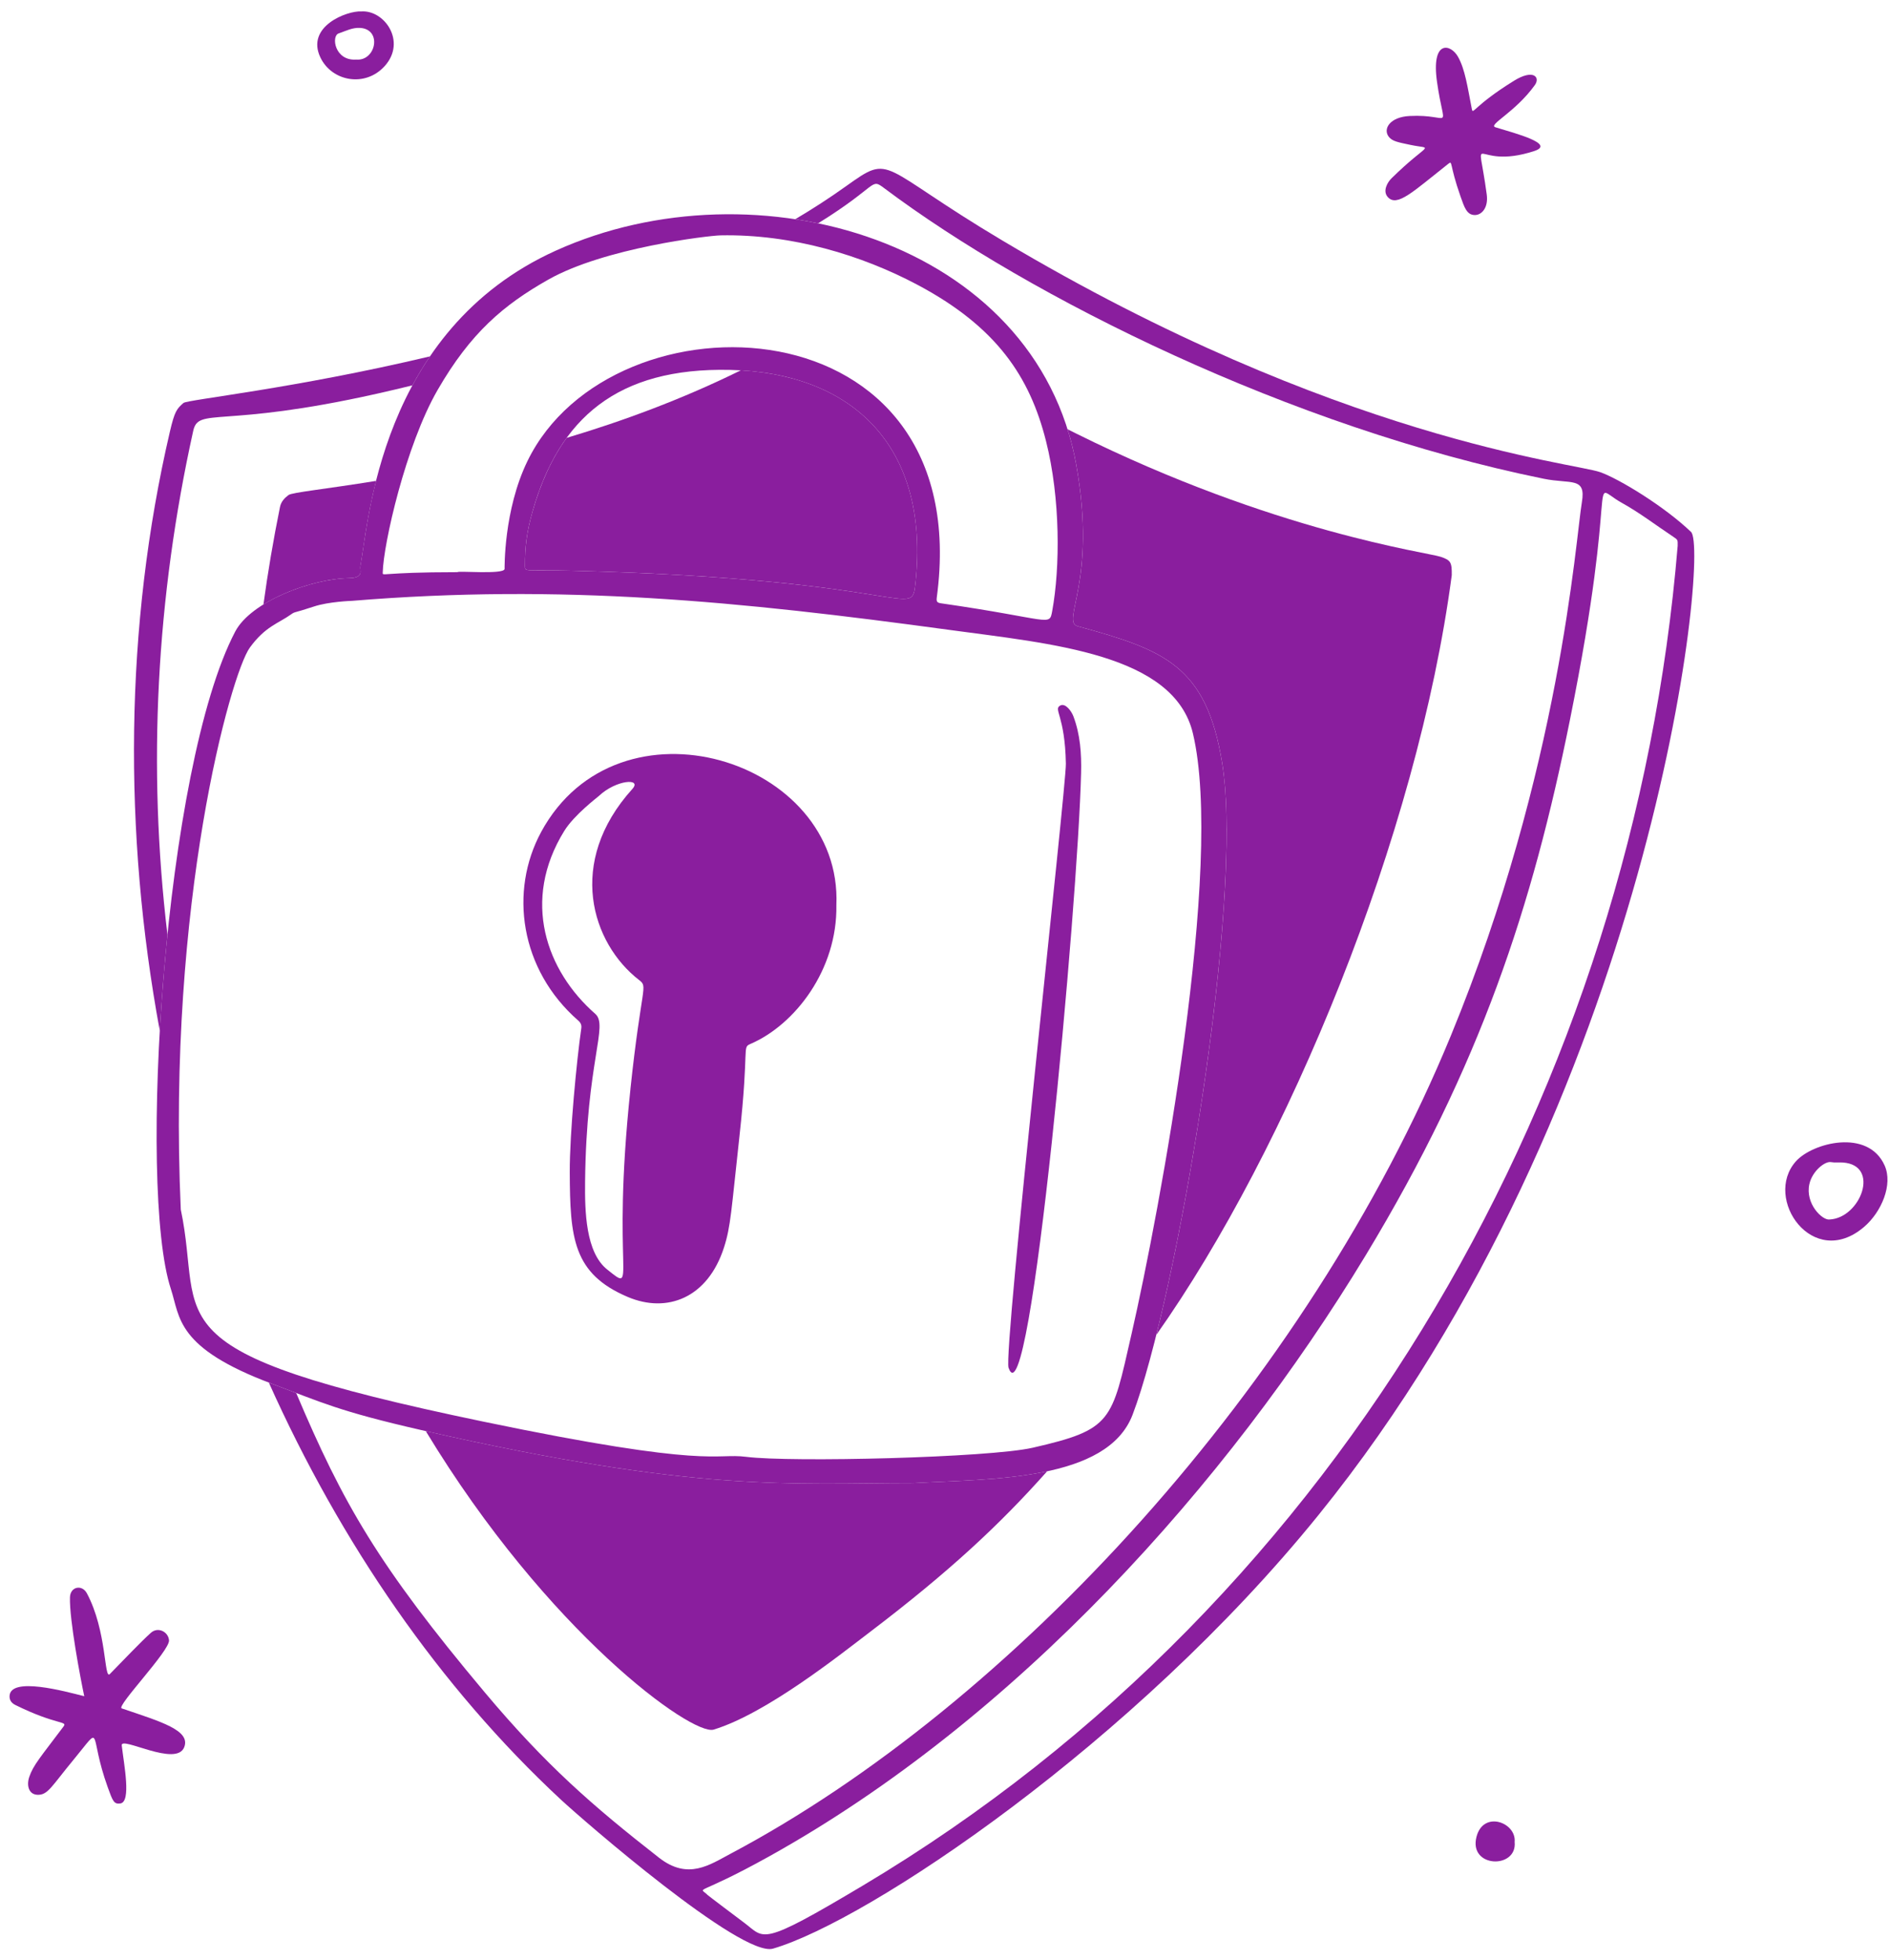 <svg width="134" height="139" viewBox="0 0 134 139" fill="none" xmlns="http://www.w3.org/2000/svg">
<path d="M11.879 66.291C10.45 54.35 11.093 42.36 13.706 30.555C14.086 28.84 15.657 30.4 26.735 27.919C27.583 27.729 28.423 27.531 29.256 27.326C29.629 26.636 30.042 25.948 30.502 25.271C20.856 27.561 13.286 28.339 13.016 28.574C12.537 28.991 12.388 29.167 12.053 30.602C8.83 44.422 8.746 59.064 11.335 73.099C11.463 70.866 11.645 68.573 11.878 66.291L11.879 66.291Z" fill="#8A1E9E"/>
<path d="M119.961 37.723C118.066 35.909 114.872 33.965 113.515 33.482C111.626 32.81 94.85 31.201 71.1 17.052C62.225 11.766 63.331 10.832 60.03 13.193C58.874 14.02 57.665 14.803 56.413 15.544C56.958 15.627 57.499 15.724 58.036 15.835C62.38 13.145 61.717 12.588 62.739 13.355C73.086 21.115 91.575 30.299 109.499 33.947C111.433 34.341 112.519 33.79 112.215 35.603C111.764 38.288 110.702 54.535 102.919 73.443C92.738 98.173 71.725 120.902 51.837 131.442C50.328 132.242 48.806 133.339 46.746 131.73C42.043 128.057 38.718 125.169 34.374 119.991C26.823 110.991 24.33 106.613 21.011 98.778C20.484 98.576 19.924 98.361 19.289 98.123C19.216 98.096 19.143 98.068 19.07 98.041C24.176 109.428 31.189 119.623 39.778 127.604C41.384 129.096 52.599 138.829 54.836 138.178C61.55 136.224 80.436 123.629 93.561 107.393C117.268 78.066 121.295 39.002 119.96 37.724L119.961 37.723ZM119.009 38.706C115.871 76.612 95.502 113.247 61.24 133.688C53.793 138.13 54.291 137.458 52.769 136.327C52.383 136.04 50.245 134.428 50.192 134.373C49.543 133.72 49.321 134.546 54.497 131.674C72.081 121.918 87.085 105.188 96.87 89.028C105.042 75.532 108.711 64.226 111.359 51.086C114.969 33.172 112.498 34.24 115.049 35.658C116.325 36.366 117.482 37.257 118.695 38.061C119.02 38.277 119.018 38.284 119.009 38.706Z" fill="#8A1E9E"/>
<path d="M40.672 40.471C64.954 41.094 64.653 44.11 64.949 41.261C65.916 31.962 60.806 26.737 52.551 26.26C48.389 28.312 44.161 29.865 40.199 31.049C39.15 32.488 38.361 34.23 37.782 36.251C37.36 37.725 37.237 38.801 37.24 40.118C37.241 40.592 37.209 40.382 40.672 40.471Z" fill="#8A1E9E"/>
<path d="M24.771 40.992C25.861 40.971 25.51 40.432 25.561 40.172C25.757 39.16 25.975 36.884 26.677 34.1C23.061 34.687 20.72 34.915 20.466 35.104C20.184 35.314 19.938 35.573 19.862 35.949C19.385 38.298 18.996 40.603 18.688 42.864C20.477 41.757 22.961 41.026 24.771 40.992Z" fill="#8A1E9E"/>
<path d="M102.213 39.488C101.294 39.169 90.429 37.747 76.286 30.716C76.097 30.622 75.912 30.529 75.728 30.437C75.982 31.241 76.188 32.075 76.343 32.938C77.85 41.304 75.219 44.069 76.459 44.408C82.599 46.09 85.575 47.197 86.698 54.112C88.02 62.245 84.898 83.156 82.026 94.657C91.338 81.479 100.536 59.285 102.984 40.785C102.996 39.859 102.902 39.726 102.214 39.488H102.213Z" fill="#8A1E9E"/>
<path d="M64.778 105.168C56.223 105.168 49.554 105.875 30.203 101.479C38.858 115.772 49.108 123.11 50.626 122.647C54.367 121.506 59.57 117.354 61.718 115.721C67.344 111.445 70.923 108.107 74.28 104.331C71.234 104.979 67.644 105.009 64.778 105.168Z" fill="#8A1E9E"/>
<path d="M86.697 54.112C85.573 47.197 82.598 46.09 76.458 44.408C75.218 44.068 77.849 41.304 76.342 32.938C73.485 17.075 53.609 11.365 39.434 17.77C26.888 23.44 26.132 37.213 25.558 40.172C25.508 40.433 25.859 40.972 24.768 40.992C22.047 41.043 17.797 42.67 16.687 44.782C11.64 54.384 9.758 84.207 12.12 91.4C12.786 93.428 12.466 95.57 19.289 98.123C22.773 99.426 24 100.064 29.899 101.411C49.486 105.883 56.179 105.169 64.779 105.169C70.309 104.862 78.541 105.034 80.341 100.322C83.443 92.198 88.287 63.899 86.697 54.113L86.697 54.112ZM27.151 40.584C27.195 38.594 28.775 31.581 31.04 27.658C33.383 23.599 35.726 21.619 38.904 19.822C42.87 17.581 50.235 16.707 51.114 16.69C56.183 16.589 61.143 18.106 65.061 20.184C70.714 23.181 73.052 26.731 74.199 31.27C75.234 35.368 75.201 40.261 74.643 43.315C74.431 44.469 74.602 43.909 66.757 42.781C66.48 42.741 66.412 42.67 66.454 42.357C69.301 21.119 43.412 20.335 37.412 32.704C35.714 36.204 35.797 40.331 35.794 40.35C35.722 40.755 32.456 40.461 32.456 40.572C26.927 40.572 27.145 40.903 27.151 40.584ZM64.949 41.261C64.652 44.11 64.954 41.094 40.671 40.471C37.209 40.382 37.24 40.593 37.239 40.118C37.237 38.801 37.359 37.724 37.781 36.251C39.661 29.676 43.775 26.047 51.797 26.23C60.493 26.427 65.944 31.682 64.948 41.26L64.949 41.261ZM80.257 94.641C78.852 100.792 78.93 101.364 73.256 102.66C70.159 103.367 56.095 103.707 52.944 103.306C50.641 103.013 50.524 104.185 34.266 100.804C10.188 95.798 14.523 93.82 12.824 85.768C11.844 64.007 16.373 47.776 17.724 45.919C18.823 44.41 19.747 44.212 20.654 43.562C20.939 43.358 20.821 43.489 22.27 43.008C23.316 42.661 24.945 42.607 24.962 42.607C39.883 41.382 52.442 42.638 67.275 44.657C74.608 45.655 83.277 46.362 84.62 52C86.848 61.346 82.285 85.769 80.258 94.64L80.257 94.641Z" fill="#8A1E9E"/>
<path d="M38.388 58.996C36.119 63.179 36.87 68.748 41.023 72.373C41.199 72.527 41.268 72.698 41.235 72.92C40.913 75.142 40.405 80.376 40.417 83.143C40.438 87.765 40.633 90.321 44.542 91.972C47.31 93.141 50.197 92.058 51.357 88.462C51.842 86.956 51.873 85.847 52.449 80.628C53.17 74.096 52.606 74.299 53.259 74.016C56.381 72.662 59.407 68.777 59.33 64.183C59.774 53.826 43.865 48.901 38.387 58.995L38.388 58.996ZM44.721 77.236C43.323 90.435 45.301 91.803 43.066 90.016C41.547 88.802 41.481 85.907 41.504 83.791C41.598 75.221 43.175 72.725 42.226 71.893C38.746 68.846 36.974 63.859 40.027 58.922C40.738 57.773 42.372 56.547 42.482 56.443C43.708 55.284 45.571 55.159 44.855 55.949C40.159 61.145 41.964 66.887 45.34 69.499C45.992 70.004 45.503 69.838 44.719 77.235L44.721 77.236Z" fill="#8A1E9E"/>
<path d="M76.69 54.805C76.46 64.15 73.085 101.331 71.544 96.991C71.153 95.892 75.639 55.785 75.61 54.158C75.549 50.71 74.7 50.309 75.209 50.031C75.58 49.829 76.008 50.438 76.142 50.79C76.627 52.073 76.724 53.433 76.69 54.805L76.69 54.805Z" fill="#8A1E9E"/>
<path d="M8.633 121.144C8.218 121.003 12.06 117.046 11.99 116.311C11.931 115.696 11.2 115.341 10.705 115.782C10.031 116.382 8.77 117.709 7.79 118.709C7.376 119.131 7.593 115.653 6.162 112.98C5.822 112.344 4.987 112.496 4.963 113.269C4.915 114.844 5.708 119.021 5.977 120.281C4.618 119.936 0.71 118.86 0.678 120.281C0.671 120.598 0.852 120.785 1.097 120.906C4.025 122.349 4.812 122.02 4.506 122.428C2.873 124.601 2.354 125.171 2.074 126.007C1.873 126.603 2.031 127.266 2.688 127.271C3.408 127.276 3.647 126.681 5.245 124.749C7.362 122.192 6.243 122.864 7.646 126.745C7.995 127.711 8.082 127.953 8.537 127.885C9.321 127.768 8.8 125.179 8.636 123.765C8.558 123.085 12.504 125.334 13.067 123.896C13.536 122.697 11.433 122.094 8.633 121.143V121.144Z" fill="#8A1E9E"/>
<path d="M106.085 9.027C105.522 8.855 107.466 7.993 108.876 6.035C109.282 5.47 108.772 4.871 107.386 5.734C104.529 7.511 104.494 8.172 104.408 7.734C104.098 6.144 103.93 4.927 103.43 4.032C102.903 3.088 101.514 2.808 101.937 5.803C102.459 9.502 103.068 8.068 99.993 8.225C98.591 8.297 98.088 9.142 98.514 9.697C98.765 10.024 99.184 10.089 100.046 10.273C101.727 10.63 101.402 10.001 98.708 12.646C98.424 12.924 98.063 13.546 98.444 13.972C99.108 14.714 100.248 13.577 102.731 11.621C103.066 11.357 102.789 11.614 103.608 13.94C103.883 14.719 104.053 15.246 104.62 15.249C105.098 15.253 105.592 14.74 105.465 13.795C104.787 8.744 104.382 12.164 108.833 10.711C110.367 10.21 107.527 9.466 106.085 9.027Z" fill="#8A1E9E"/>
<path d="M104.741 130.238C104.153 132.467 107.64 132.556 107.444 130.615C107.576 129.237 105.236 128.357 104.741 130.238Z" fill="#8A1E9E"/>
<path d="M25.624 0.811C24.63 0.75 21.672 1.869 22.729 4.077C23.545 5.784 25.917 6.219 27.298 4.676C28.85 2.94 27.269 0.693 25.624 0.811ZM25.272 4.225C23.737 4.333 23.484 2.554 24.021 2.371C24.52 2.201 24.999 1.943 25.552 1.979C27.127 2.083 26.666 4.345 25.272 4.225Z" fill="#8A1E9E"/>
<path d="M133.691 82.648C132.514 80.004 128.571 81.033 127.397 82.349C125.046 84.982 128.598 90.105 132.232 87.001C133.461 85.951 134.294 84.002 133.691 82.648ZM129.778 86.476C129.272 86.545 128.04 85.357 128.353 83.96C128.557 83.042 129.456 82.329 129.882 82.406C130.156 82.456 130.445 82.414 130.726 82.434C133.408 82.62 131.985 86.374 129.778 86.476Z" fill="#8A1E9E"/>
</svg>
